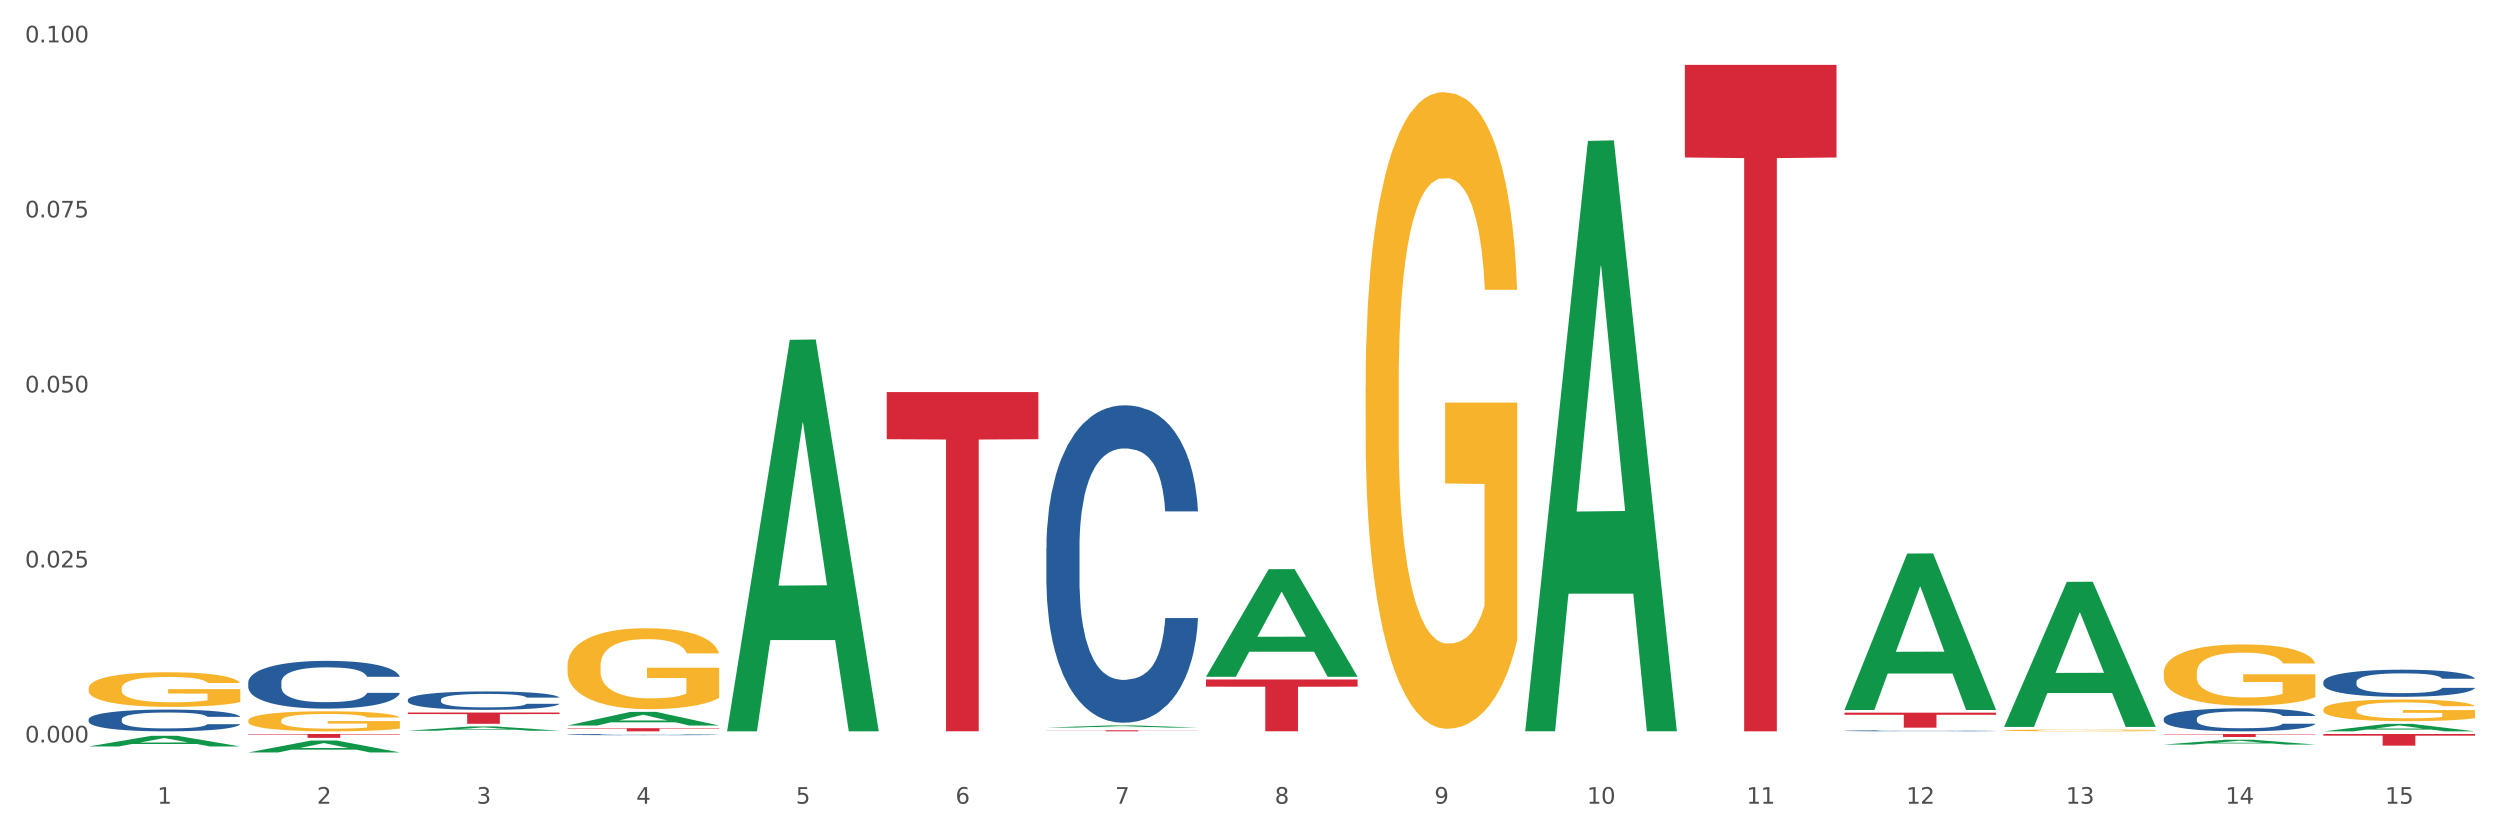 <?xml version="1.0" encoding="utf-8" standalone="no"?>
<!DOCTYPE svg PUBLIC "-//W3C//DTD SVG 1.1//EN"
  "http://www.w3.org/Graphics/SVG/1.1/DTD/svg11.dtd">
<svg xmlns:xlink="http://www.w3.org/1999/xlink" width="1080pt" height="360pt" viewBox="0 0 1080 360" xmlns="http://www.w3.org/2000/svg" version="1.1">
 <rect x="0" y="0" width="1080" height="360" fill="#333333" stroke="none"/>
 <defs>
  <style type="text/css">*{stroke-linejoin: round; stroke-linecap: butt}</style>
 </defs>
 <g id="figure_1">
  <g id="patch_1">
   <path d="M 0 360 
L 1080 360 
L 1080 0 
L 0 0 
z
" style="fill: #ffffff; stroke: #ffffff; stroke-linejoin: miter"/>
  </g>
  <g id="axes_1">
   <g id="matplotlib.axis_1">
    <g id="xtick_1">
     <g id="text_1">
      <!-- 1 -->
      <g style="fill: #4d4d4d" transform="translate(67.984 347.204) scale(0.096 -0.096)">
       <defs>
        <path id="DejaVuSans-31" d="M 794 531 
L 1825 531 
L 1825 4091 
L 703 3866 
L 703 4441 
L 1819 4666 
L 2450 4666 
L 2450 531 
L 3481 531 
L 3481 0 
L 794 0 
L 794 531 
z
" transform="scale(0.016)"/>
       </defs>
       <use xlink:href="#DejaVuSans-31"/>
      </g>
     </g>
    </g>
    <g id="xtick_2">
     <g id="text_2">
      <!-- 2 -->
      <g style="fill: #4d4d4d" transform="translate(136.942 347.204) scale(0.096 -0.096)">
       <defs>
        <path id="DejaVuSans-32" d="M 1228 531 
L 3431 531 
L 3431 0 
L 469 0 
L 469 531 
Q 828 903 1448 1529 
Q 2069 2156 2228 2338 
Q 2531 2678 2651 2914 
Q 2772 3150 2772 3378 
Q 2772 3750 2511 3984 
Q 2250 4219 1831 4219 
Q 1534 4219 1204 4116 
Q 875 4013 500 3803 
L 500 4441 
Q 881 4594 1212 4672 
Q 1544 4750 1819 4750 
Q 2544 4750 2975 4387 
Q 3406 4025 3406 3419 
Q 3406 3131 3298 2873 
Q 3191 2616 2906 2266 
Q 2828 2175 2409 1742 
Q 1991 1309 1228 531 
z
" transform="scale(0.016)"/>
       </defs>
       <use xlink:href="#DejaVuSans-32"/>
      </g>
     </g>
    </g>
    <g id="xtick_3">
     <g id="text_3">
      <!-- 3 -->
      <g style="fill: #4d4d4d" transform="translate(205.899 347.204) scale(0.096 -0.096)">
       <defs>
        <path id="DejaVuSans-33" d="M 2597 2516 
Q 3050 2419 3304 2112 
Q 3559 1806 3559 1356 
Q 3559 666 3084 287 
Q 2609 -91 1734 -91 
Q 1441 -91 1130 -33 
Q 819 25 488 141 
L 488 750 
Q 750 597 1062 519 
Q 1375 441 1716 441 
Q 2309 441 2620 675 
Q 2931 909 2931 1356 
Q 2931 1769 2642 2001 
Q 2353 2234 1838 2234 
L 1294 2234 
L 1294 2753 
L 1863 2753 
Q 2328 2753 2575 2939 
Q 2822 3125 2822 3475 
Q 2822 3834 2567 4026 
Q 2313 4219 1838 4219 
Q 1578 4219 1281 4162 
Q 984 4106 628 3988 
L 628 4550 
Q 988 4650 1302 4700 
Q 1616 4750 1894 4750 
Q 2613 4750 3031 4423 
Q 3450 4097 3450 3541 
Q 3450 3153 3228 2886 
Q 3006 2619 2597 2516 
z
" transform="scale(0.016)"/>
       </defs>
       <use xlink:href="#DejaVuSans-33"/>
      </g>
     </g>
    </g>
    <g id="xtick_4">
     <g id="text_4">
      <!-- 4 -->
      <g style="fill: #4d4d4d" transform="translate(274.857 347.204) scale(0.096 -0.096)">
       <defs>
        <path id="DejaVuSans-34" d="M 2419 4116 
L 825 1625 
L 2419 1625 
L 2419 4116 
z
M 2253 4666 
L 3047 4666 
L 3047 1625 
L 3713 1625 
L 3713 1100 
L 3047 1100 
L 3047 0 
L 2419 0 
L 2419 1100 
L 313 1100 
L 313 1709 
L 2253 4666 
z
" transform="scale(0.016)"/>
       </defs>
       <use xlink:href="#DejaVuSans-34"/>
      </g>
     </g>
    </g>
    <g id="xtick_5">
     <g id="text_5">
      <!-- 5 -->
      <g style="fill: #4d4d4d" transform="translate(343.815 347.204) scale(0.096 -0.096)">
       <defs>
        <path id="DejaVuSans-35" d="M 691 4666 
L 3169 4666 
L 3169 4134 
L 1269 4134 
L 1269 2991 
Q 1406 3038 1543 3061 
Q 1681 3084 1819 3084 
Q 2600 3084 3056 2656 
Q 3513 2228 3513 1497 
Q 3513 744 3044 326 
Q 2575 -91 1722 -91 
Q 1428 -91 1123 -41 
Q 819 9 494 109 
L 494 744 
Q 775 591 1075 516 
Q 1375 441 1709 441 
Q 2250 441 2565 725 
Q 2881 1009 2881 1497 
Q 2881 1984 2565 2268 
Q 2250 2553 1709 2553 
Q 1456 2553 1204 2497 
Q 953 2441 691 2322 
L 691 4666 
z
" transform="scale(0.016)"/>
       </defs>
       <use xlink:href="#DejaVuSans-35"/>
      </g>
     </g>
    </g>
    <g id="xtick_6">
     <g id="text_6">
      <!-- 6 -->
      <g style="fill: #4d4d4d" transform="translate(412.772 347.204) scale(0.096 -0.096)">
       <defs>
        <path id="DejaVuSans-36" d="M 2113 2584 
Q 1688 2584 1439 2293 
Q 1191 2003 1191 1497 
Q 1191 994 1439 701 
Q 1688 409 2113 409 
Q 2538 409 2786 701 
Q 3034 994 3034 1497 
Q 3034 2003 2786 2293 
Q 2538 2584 2113 2584 
z
M 3366 4563 
L 3366 3988 
Q 3128 4100 2886 4159 
Q 2644 4219 2406 4219 
Q 1781 4219 1451 3797 
Q 1122 3375 1075 2522 
Q 1259 2794 1537 2939 
Q 1816 3084 2150 3084 
Q 2853 3084 3261 2657 
Q 3669 2231 3669 1497 
Q 3669 778 3244 343 
Q 2819 -91 2113 -91 
Q 1303 -91 875 529 
Q 447 1150 447 2328 
Q 447 3434 972 4092 
Q 1497 4750 2381 4750 
Q 2619 4750 2861 4703 
Q 3103 4656 3366 4563 
z
" transform="scale(0.016)"/>
       </defs>
       <use xlink:href="#DejaVuSans-36"/>
      </g>
     </g>
    </g>
    <g id="xtick_7">
     <g id="text_7">
      <!-- 7 -->
      <g style="fill: #4d4d4d" transform="translate(481.73 347.204) scale(0.096 -0.096)">
       <defs>
        <path id="DejaVuSans-37" d="M 525 4666 
L 3525 4666 
L 3525 4397 
L 1831 0 
L 1172 0 
L 2766 4134 
L 525 4134 
L 525 4666 
z
" transform="scale(0.016)"/>
       </defs>
       <use xlink:href="#DejaVuSans-37"/>
      </g>
     </g>
    </g>
    <g id="xtick_8">
     <g id="text_8">
      <!-- 8 -->
      <g style="fill: #4d4d4d" transform="translate(550.688 347.204) scale(0.096 -0.096)">
       <defs>
        <path id="DejaVuSans-38" d="M 2034 2216 
Q 1584 2216 1326 1975 
Q 1069 1734 1069 1313 
Q 1069 891 1326 650 
Q 1584 409 2034 409 
Q 2484 409 2743 651 
Q 3003 894 3003 1313 
Q 3003 1734 2745 1975 
Q 2488 2216 2034 2216 
z
M 1403 2484 
Q 997 2584 770 2862 
Q 544 3141 544 3541 
Q 544 4100 942 4425 
Q 1341 4750 2034 4750 
Q 2731 4750 3128 4425 
Q 3525 4100 3525 3541 
Q 3525 3141 3298 2862 
Q 3072 2584 2669 2484 
Q 3125 2378 3379 2068 
Q 3634 1759 3634 1313 
Q 3634 634 3220 271 
Q 2806 -91 2034 -91 
Q 1263 -91 848 271 
Q 434 634 434 1313 
Q 434 1759 690 2068 
Q 947 2378 1403 2484 
z
M 1172 3481 
Q 1172 3119 1398 2916 
Q 1625 2713 2034 2713 
Q 2441 2713 2670 2916 
Q 2900 3119 2900 3481 
Q 2900 3844 2670 4047 
Q 2441 4250 2034 4250 
Q 1625 4250 1398 4047 
Q 1172 3844 1172 3481 
z
" transform="scale(0.016)"/>
       </defs>
       <use xlink:href="#DejaVuSans-38"/>
      </g>
     </g>
    </g>
    <g id="xtick_9">
     <g id="text_9">
      <!-- 9 -->
      <g style="fill: #4d4d4d" transform="translate(619.645 347.204) scale(0.096 -0.096)">
       <defs>
        <path id="DejaVuSans-39" d="M 703 97 
L 703 672 
Q 941 559 1184 500 
Q 1428 441 1663 441 
Q 2288 441 2617 861 
Q 2947 1281 2994 2138 
Q 2813 1869 2534 1725 
Q 2256 1581 1919 1581 
Q 1219 1581 811 2004 
Q 403 2428 403 3163 
Q 403 3881 828 4315 
Q 1253 4750 1959 4750 
Q 2769 4750 3195 4129 
Q 3622 3509 3622 2328 
Q 3622 1225 3098 567 
Q 2575 -91 1691 -91 
Q 1453 -91 1209 -44 
Q 966 3 703 97 
z
M 1959 2075 
Q 2384 2075 2632 2365 
Q 2881 2656 2881 3163 
Q 2881 3666 2632 3958 
Q 2384 4250 1959 4250 
Q 1534 4250 1286 3958 
Q 1038 3666 1038 3163 
Q 1038 2656 1286 2365 
Q 1534 2075 1959 2075 
z
" transform="scale(0.016)"/>
       </defs>
       <use xlink:href="#DejaVuSans-39"/>
      </g>
     </g>
    </g>
    <g id="xtick_10">
     <g id="text_10">
      <!-- 10 -->
      <g style="fill: #4d4d4d" transform="translate(685.549 347.204) scale(0.096 -0.096)">
       <defs>
        <path id="DejaVuSans-30" d="M 2034 4250 
Q 1547 4250 1301 3770 
Q 1056 3291 1056 2328 
Q 1056 1369 1301 889 
Q 1547 409 2034 409 
Q 2525 409 2770 889 
Q 3016 1369 3016 2328 
Q 3016 3291 2770 3770 
Q 2525 4250 2034 4250 
z
M 2034 4750 
Q 2819 4750 3233 4129 
Q 3647 3509 3647 2328 
Q 3647 1150 3233 529 
Q 2819 -91 2034 -91 
Q 1250 -91 836 529 
Q 422 1150 422 2328 
Q 422 3509 836 4129 
Q 1250 4750 2034 4750 
z
" transform="scale(0.016)"/>
       </defs>
       <use xlink:href="#DejaVuSans-31"/>
       <use xlink:href="#DejaVuSans-30" transform="translate(63.623 0)"/>
      </g>
     </g>
    </g>
    <g id="xtick_11">
     <g id="text_11">
      <!-- 11 -->
      <g style="fill: #4d4d4d" transform="translate(754.506 347.204) scale(0.096 -0.096)">
       <use xlink:href="#DejaVuSans-31"/>
       <use xlink:href="#DejaVuSans-31" transform="translate(63.623 0)"/>
      </g>
     </g>
    </g>
    <g id="xtick_12">
     <g id="text_12">
      <!-- 12 -->
      <g style="fill: #4d4d4d" transform="translate(823.464 347.204) scale(0.096 -0.096)">
       <use xlink:href="#DejaVuSans-31"/>
       <use xlink:href="#DejaVuSans-32" transform="translate(63.623 0)"/>
      </g>
     </g>
    </g>
    <g id="xtick_13">
     <g id="text_13">
      <!-- 13 -->
      <g style="fill: #4d4d4d" transform="translate(892.422 347.204) scale(0.096 -0.096)">
       <use xlink:href="#DejaVuSans-31"/>
       <use xlink:href="#DejaVuSans-33" transform="translate(63.623 0)"/>
      </g>
     </g>
    </g>
    <g id="xtick_14">
     <g id="text_14">
      <!-- 14 -->
      <g style="fill: #4d4d4d" transform="translate(961.379 347.204) scale(0.096 -0.096)">
       <use xlink:href="#DejaVuSans-31"/>
       <use xlink:href="#DejaVuSans-34" transform="translate(63.623 0)"/>
      </g>
     </g>
    </g>
    <g id="xtick_15">
     <g id="text_15">
      <!-- 15 -->
      <g style="fill: #4d4d4d" transform="translate(1030.337 347.204) scale(0.096 -0.096)">
       <use xlink:href="#DejaVuSans-31"/>
       <use xlink:href="#DejaVuSans-35" transform="translate(63.623 0)"/>
      </g>
     </g>
    </g>
    <g id="xtick_16"/>
    <g id="xtick_17"/>
    <g id="xtick_18"/>
    <g id="xtick_19"/>
    <g id="xtick_20"/>
    <g id="xtick_21"/>
    <g id="xtick_22"/>
    <g id="xtick_23"/>
    <g id="xtick_24"/>
    <g id="xtick_25"/>
    <g id="xtick_26"/>
    <g id="xtick_27"/>
    <g id="xtick_28"/>
    <g id="xtick_29"/>
   </g>
   <g id="matplotlib.axis_2">
    <g id="ytick_1">
     <g id="text_16">
      <!-- 0.000 -->
      <g style="fill: #4d4d4d" transform="translate(10.8 320.744) scale(0.096 -0.096)">
       <defs>
        <path id="DejaVuSans-2e" d="M 684 794 
L 1344 794 
L 1344 0 
L 684 0 
L 684 794 
z
" transform="scale(0.016)"/>
       </defs>
       <use xlink:href="#DejaVuSans-30"/>
       <use xlink:href="#DejaVuSans-2e" transform="translate(63.623 0)"/>
       <use xlink:href="#DejaVuSans-30" transform="translate(95.41 0)"/>
       <use xlink:href="#DejaVuSans-30" transform="translate(159.033 0)"/>
       <use xlink:href="#DejaVuSans-30" transform="translate(222.656 0)"/>
      </g>
     </g>
    </g>
    <g id="ytick_2">
     <g id="text_17">
      <!-- 0.025 -->
      <g style="fill: #4d4d4d" transform="translate(10.8 245.139) scale(0.096 -0.096)">
       <use xlink:href="#DejaVuSans-30"/>
       <use xlink:href="#DejaVuSans-2e" transform="translate(63.623 0)"/>
       <use xlink:href="#DejaVuSans-30" transform="translate(95.41 0)"/>
       <use xlink:href="#DejaVuSans-32" transform="translate(159.033 0)"/>
       <use xlink:href="#DejaVuSans-35" transform="translate(222.656 0)"/>
      </g>
     </g>
    </g>
    <g id="ytick_3">
     <g id="text_18">
      <!-- 0.050 -->
      <g style="fill: #4d4d4d" transform="translate(10.8 169.533) scale(0.096 -0.096)">
       <use xlink:href="#DejaVuSans-30"/>
       <use xlink:href="#DejaVuSans-2e" transform="translate(63.623 0)"/>
       <use xlink:href="#DejaVuSans-30" transform="translate(95.41 0)"/>
       <use xlink:href="#DejaVuSans-35" transform="translate(159.033 0)"/>
       <use xlink:href="#DejaVuSans-30" transform="translate(222.656 0)"/>
      </g>
     </g>
    </g>
    <g id="ytick_4">
     <g id="text_19">
      <!-- 0.075 -->
      <g style="fill: #4d4d4d" transform="translate(10.8 93.928) scale(0.096 -0.096)">
       <use xlink:href="#DejaVuSans-30"/>
       <use xlink:href="#DejaVuSans-2e" transform="translate(63.623 0)"/>
       <use xlink:href="#DejaVuSans-30" transform="translate(95.41 0)"/>
       <use xlink:href="#DejaVuSans-37" transform="translate(159.033 0)"/>
       <use xlink:href="#DejaVuSans-35" transform="translate(222.656 0)"/>
      </g>
     </g>
    </g>
    <g id="ytick_5">
     <g id="text_20">
      <!-- 0.100 -->
      <g style="fill: #4d4d4d" transform="translate(10.8 18.322) scale(0.096 -0.096)">
       <use xlink:href="#DejaVuSans-30"/>
       <use xlink:href="#DejaVuSans-2e" transform="translate(63.623 0)"/>
       <use xlink:href="#DejaVuSans-31" transform="translate(95.41 0)"/>
       <use xlink:href="#DejaVuSans-30" transform="translate(159.033 0)"/>
       <use xlink:href="#DejaVuSans-30" transform="translate(222.656 0)"/>
      </g>
     </g>
    </g>
    <g id="ytick_6"/>
    <g id="ytick_7"/>
    <g id="ytick_8"/>
    <g id="ytick_9"/>
   </g>
   <g id="PolyCollection_1">
    <path d="M 38.283 322.471 
L 38.351 322.466 
L 65.365 317.87 
L 76.576 317.865 
L 103.793 322.479 
L 90.826 322.479 
L 84.95 321.405 
L 57.058 321.405 
L 56.855 321.422 
L 51.182 322.479 
L 38.283 322.479 
L 38.283 322.471 
L 60.57 320.764 
L 81.438 320.759 
L 71.105 318.849 
L 70.97 318.84 
L 70.835 318.853 
L 60.502 320.759 
L 60.57 320.764 
L 38.283 322.471 
z
" clip-path="url(#p903b606053)" style="fill: #109648"/>
    <path d="M 107.241 325.048 
L 107.308 325.043 
L 134.323 319.927 
L 145.533 319.922 
L 172.75 325.057 
L 159.784 325.057 
L 153.908 323.862 
L 126.016 323.862 
L 125.813 323.881 
L 120.14 325.057 
L 107.241 325.057 
L 107.241 325.048 
L 129.527 323.148 
L 150.396 323.143 
L 140.063 321.017 
L 139.928 321.007 
L 139.793 321.022 
L 129.46 323.143 
L 129.527 323.148 
L 107.241 325.048 
z
" clip-path="url(#p903b606053)" style="fill: #109648"/>
    <path d="M 176.198 315.661 
L 176.266 315.659 
L 203.28 313.842 
L 214.491 313.84 
L 241.708 315.664 
L 228.741 315.664 
L 222.866 315.24 
L 194.973 315.24 
L 194.771 315.246 
L 189.098 315.664 
L 176.198 315.664 
L 176.198 315.661 
L 198.485 314.986 
L 219.354 314.984 
L 209.021 314.229 
L 208.886 314.226 
L 208.751 314.231 
L 198.418 314.984 
L 198.485 314.986 
L 176.198 315.661 
z
" clip-path="url(#p903b606053)" style="fill: #109648"/>
    <path d="M 520.987 292.298 
L 521.054 292.254 
L 548.068 245.889 
L 559.279 245.846 
L 586.496 292.385 
L 573.53 292.385 
L 567.654 281.548 
L 539.762 281.548 
L 539.559 281.722 
L 533.886 292.385 
L 520.987 292.385 
L 520.987 292.298 
L 543.273 275.08 
L 564.142 275.037 
L 553.809 255.765 
L 553.674 255.678 
L 553.539 255.809 
L 543.206 275.037 
L 543.273 275.08 
L 520.987 292.298 
z
" clip-path="url(#p903b606053)" style="fill: #109648"/>
    <path d="M 314.114 315.616 
L 314.181 315.457 
L 341.196 146.809 
L 352.406 146.65 
L 379.623 315.934 
L 366.657 315.934 
L 360.781 276.514 
L 332.889 276.514 
L 332.686 277.15 
L 327.013 315.934 
L 314.114 315.934 
L 314.114 315.616 
L 336.4 252.989 
L 357.269 252.83 
L 346.936 182.732 
L 346.801 182.414 
L 346.666 182.891 
L 336.333 252.83 
L 336.4 252.989 
L 314.114 315.616 
z
" clip-path="url(#p903b606053)" style="fill: #109648"/>
    <path d="M 452.029 314.321 
L 452.096 314.321 
L 479.111 313.384 
L 490.322 313.383 
L 517.539 314.323 
L 504.572 314.323 
L 498.696 314.104 
L 470.804 314.104 
L 470.601 314.108 
L 464.928 314.323 
L 452.029 314.323 
L 452.029 314.321 
L 474.316 313.974 
L 495.184 313.973 
L 484.851 313.584 
L 484.716 313.582 
L 484.581 313.585 
L 474.248 313.973 
L 474.316 313.974 
L 452.029 314.321 
z
" clip-path="url(#p903b606053)" style="fill: #109648"/>
    <path d="M 245.156 313.415 
L 245.224 313.409 
L 272.238 307.541 
L 283.449 307.535 
L 310.666 313.426 
L 297.699 313.426 
L 291.823 312.054 
L 263.931 312.054 
L 263.728 312.076 
L 258.055 313.426 
L 245.156 313.426 
L 245.156 313.415 
L 267.443 311.236 
L 288.311 311.23 
L 277.978 308.791 
L 277.843 308.78 
L 277.708 308.796 
L 267.375 311.23 
L 267.443 311.236 
L 245.156 313.415 
z
" clip-path="url(#p903b606053)" style="fill: #109648"/>
    <path d="M 658.902 315.427 
L 658.969 315.187 
L 685.984 60.867 
L 697.195 60.627 
L 724.412 315.906 
L 711.445 315.906 
L 705.569 256.461 
L 677.677 256.461 
L 677.474 257.42 
L 671.801 315.906 
L 658.902 315.906 
L 658.902 315.427 
L 681.189 220.986 
L 702.057 220.746 
L 691.724 115.039 
L 691.589 114.559 
L 691.454 115.278 
L 681.121 220.746 
L 681.189 220.986 
L 658.902 315.427 
z
" clip-path="url(#p903b606053)" style="fill: #109648"/>
    <path d="M 796.817 306.601 
L 796.885 306.537 
L 823.899 239.133 
L 835.11 239.069 
L 862.327 306.728 
L 849.36 306.728 
L 843.485 290.972 
L 815.592 290.972 
L 815.39 291.227 
L 809.717 306.728 
L 796.817 306.728 
L 796.817 306.601 
L 819.104 281.57 
L 839.973 281.507 
L 829.64 253.49 
L 829.505 253.363 
L 829.37 253.554 
L 819.037 281.507 
L 819.104 281.57 
L 796.817 306.601 
z
" clip-path="url(#p903b606053)" style="fill: #109648"/>
    <path d="M 865.775 313.905 
L 865.842 313.846 
L 892.857 251.366 
L 904.068 251.307 
L 931.285 314.023 
L 918.318 314.023 
L 912.442 299.419 
L 884.55 299.419 
L 884.347 299.654 
L 878.674 314.023 
L 865.775 314.023 
L 865.775 313.905 
L 888.062 290.703 
L 908.93 290.644 
L 898.597 264.675 
L 898.462 264.557 
L 898.327 264.733 
L 887.994 290.644 
L 888.062 290.703 
L 865.775 313.905 
z
" clip-path="url(#p903b606053)" style="fill: #109648"/>
    <path d="M 1003.69 317.097 
L 1069.2 317.097 
L 1069.2 317.796 
L 1043.431 317.801 
L 1043.431 322.129 
L 1029.304 322.129 
L 1029.304 317.801 
L 1003.69 317.796 
L 1003.69 317.102 
L 1003.69 317.097 
z
" clip-path="url(#p903b606053)" style="fill: #d62839"/>
    <path d="M 1003.69 315.935 
L 1003.758 315.932 
L 1030.772 312.711 
L 1041.983 312.708 
L 1069.2 315.941 
L 1056.233 315.941 
L 1050.357 315.188 
L 1022.465 315.188 
L 1022.263 315.2 
L 1016.59 315.941 
L 1003.69 315.941 
L 1003.69 315.935 
L 1025.977 314.739 
L 1046.846 314.736 
L 1036.513 313.397 
L 1036.378 313.391 
L 1036.243 313.4 
L 1025.91 314.736 
L 1025.977 314.739 
L 1003.69 315.935 
z
" clip-path="url(#p903b606053)" style="fill: #109648"/>
    <path d="M 934.733 321.651 
L 934.8 321.649 
L 961.814 319.554 
L 973.025 319.552 
L 1000.242 321.655 
L 987.275 321.655 
L 981.4 321.165 
L 953.508 321.165 
L 953.305 321.173 
L 947.632 321.655 
L 934.733 321.655 
L 934.733 321.651 
L 957.019 320.873 
L 977.888 320.871 
L 967.555 320 
L 967.42 319.996 
L 967.285 320.002 
L 956.952 320.871 
L 957.019 320.873 
L 934.733 321.651 
z
" clip-path="url(#p903b606053)" style="fill: #109648"/>
    <path d="M 176.198 307.812 
L 241.708 307.812 
L 241.708 308.489 
L 215.939 308.494 
L 215.939 312.684 
L 201.812 312.684 
L 201.812 308.494 
L 176.198 308.489 
L 176.198 307.817 
L 176.198 307.812 
z
" clip-path="url(#p903b606053)" style="fill: #d62839"/>
    <path d="M 245.156 314.582 
L 310.666 314.582 
L 310.666 314.771 
L 284.897 314.772 
L 284.897 315.941 
L 270.77 315.941 
L 270.77 314.772 
L 245.156 314.771 
L 245.156 314.583 
L 245.156 314.582 
z
" clip-path="url(#p903b606053)" style="fill: #d62839"/>
    <path d="M 383.071 169.378 
L 448.581 169.378 
L 448.581 189.742 
L 422.812 189.879 
L 422.812 315.918 
L 408.685 315.918 
L 408.685 189.879 
L 383.071 189.742 
L 383.071 169.515 
L 383.071 169.378 
z
" clip-path="url(#p903b606053)" style="fill: #d62839"/>
    <path d="M 589.944 166.899 
L 590.022 166.648 
L 590.022 157.605 
L 590.176 149.818 
L 590.95 130.977 
L 592.11 115.403 
L 592.961 107.113 
L 593.811 100.331 
L 594.817 93.548 
L 596.054 86.515 
L 598.297 76.215 
L 599.69 70.94 
L 601.391 65.414 
L 604.485 57.375 
L 606.728 52.853 
L 609.048 49.085 
L 612.838 44.564 
L 615.313 42.554 
L 617.943 41.047 
L 621.114 40.042 
L 623.511 39.791 
L 628.771 40.545 
L 633.257 42.805 
L 635.422 44.564 
L 638.206 47.578 
L 639.676 49.588 
L 642.074 53.607 
L 644.549 58.882 
L 646.25 63.404 
L 648.803 71.945 
L 650.736 80.486 
L 652.515 91.036 
L 653.443 98.321 
L 654.139 105.104 
L 654.758 112.891 
L 655.377 125.2 
L 641.455 125.2 
L 640.914 116.408 
L 640.063 108.118 
L 638.825 100.08 
L 637.742 95.056 
L 635.886 88.775 
L 634.185 84.756 
L 632.406 81.742 
L 630.24 79.23 
L 628.539 77.974 
L 626.141 76.969 
L 621.423 77.22 
L 618.252 79.23 
L 616.086 81.742 
L 614.694 84.003 
L 613.457 86.515 
L 612.064 90.031 
L 610.44 95.307 
L 609.28 100.08 
L 608.12 106.108 
L 607.192 112.137 
L 606.341 119.171 
L 605.645 126.707 
L 605.104 134.494 
L 604.639 144.04 
L 604.253 159.866 
L 604.253 194.281 
L 604.407 202.068 
L 604.794 212.367 
L 605.258 220.154 
L 606.032 229.449 
L 606.728 235.729 
L 608.043 244.772 
L 609.512 252.308 
L 610.672 257.081 
L 611.832 261.1 
L 613.843 266.627 
L 616.086 271.148 
L 618.02 273.912 
L 620.65 276.424 
L 622.428 277.429 
L 623.975 277.931 
L 627.765 277.931 
L 630.472 277.177 
L 633.489 275.419 
L 635.809 273.158 
L 637.742 270.395 
L 639.908 265.873 
L 641.3 261.603 
L 641.3 209.101 
L 624.285 208.85 
L 624.285 173.933 
L 655.454 173.933 
L 655.454 276.424 
L 654.139 281.699 
L 652.67 286.472 
L 651.123 290.742 
L 648.803 296.018 
L 646.018 301.042 
L 643.543 304.558 
L 640.914 307.573 
L 637.82 310.336 
L 633.798 312.848 
L 631.323 313.853 
L 628.229 314.607 
L 624.594 314.858 
L 621.423 314.355 
L 618.329 313.099 
L 615.081 310.839 
L 611.91 307.573 
L 609.512 304.307 
L 607.114 300.288 
L 604.562 295.013 
L 602.551 289.989 
L 601.004 285.467 
L 599.303 279.689 
L 597.447 272.153 
L 596.054 265.371 
L 594.817 258.337 
L 593.502 249.294 
L 592.574 241.507 
L 591.646 231.71 
L 591.104 224.425 
L 590.486 213.121 
L 590.022 197.295 
L 589.944 166.899 
z
" clip-path="url(#p903b606053)" style="fill: #f7b32b"/>
    <path d="M 865.775 315.531 
L 865.852 315.53 
L 865.852 315.505 
L 866.007 315.484 
L 866.78 315.432 
L 867.941 315.389 
L 868.791 315.366 
L 869.642 315.347 
L 870.648 315.328 
L 871.885 315.309 
L 874.128 315.28 
L 875.52 315.265 
L 877.222 315.25 
L 880.315 315.228 
L 882.558 315.215 
L 884.879 315.205 
L 888.669 315.192 
L 891.144 315.187 
L 893.773 315.183 
L 896.944 315.18 
L 899.342 315.179 
L 904.601 315.181 
L 909.087 315.188 
L 911.253 315.192 
L 914.037 315.201 
L 915.507 315.206 
L 917.904 315.217 
L 920.379 315.232 
L 922.081 315.245 
L 924.633 315.268 
L 926.567 315.292 
L 928.346 315.321 
L 929.274 315.341 
L 929.97 315.36 
L 930.589 315.382 
L 931.207 315.416 
L 917.286 315.416 
L 916.744 315.391 
L 915.893 315.368 
L 914.656 315.346 
L 913.573 315.332 
L 911.717 315.315 
L 910.015 315.304 
L 908.236 315.295 
L 906.071 315.288 
L 904.369 315.285 
L 901.972 315.282 
L 897.254 315.283 
L 894.083 315.288 
L 891.917 315.295 
L 890.525 315.302 
L 889.287 315.309 
L 887.895 315.318 
L 886.271 315.333 
L 885.111 315.346 
L 883.951 315.363 
L 883.022 315.38 
L 882.172 315.399 
L 881.476 315.42 
L 880.934 315.441 
L 880.47 315.468 
L 880.083 315.512 
L 880.083 315.607 
L 880.238 315.629 
L 880.625 315.657 
L 881.089 315.679 
L 881.862 315.704 
L 882.558 315.722 
L 883.873 315.747 
L 885.343 315.768 
L 886.503 315.781 
L 887.663 315.792 
L 889.674 315.807 
L 891.917 315.82 
L 893.851 315.827 
L 896.48 315.834 
L 898.259 315.837 
L 899.806 315.839 
L 903.596 315.839 
L 906.303 315.836 
L 909.319 315.832 
L 911.639 315.825 
L 913.573 315.818 
L 915.739 315.805 
L 917.131 315.793 
L 917.131 315.648 
L 900.115 315.647 
L 900.115 315.551 
L 931.285 315.551 
L 931.285 315.834 
L 929.97 315.849 
L 928.5 315.862 
L 926.953 315.874 
L 924.633 315.889 
L 921.849 315.903 
L 919.374 315.912 
L 916.744 315.921 
L 913.65 315.928 
L 909.629 315.935 
L 907.154 315.938 
L 904.06 315.94 
L 900.425 315.941 
L 897.254 315.939 
L 894.16 315.936 
L 890.911 315.93 
L 887.74 315.921 
L 885.343 315.912 
L 882.945 315.9 
L 880.393 315.886 
L 878.382 315.872 
L 876.835 315.859 
L 875.133 315.843 
L 873.277 315.823 
L 871.885 315.804 
L 870.648 315.784 
L 869.333 315.759 
L 868.405 315.738 
L 867.476 315.711 
L 866.935 315.69 
L 866.316 315.659 
L 865.852 315.615 
L 865.775 315.531 
z
" clip-path="url(#p903b606053)" style="fill: #f7b32b"/>
    <path d="M 934.733 290.613 
L 934.81 290.589 
L 934.81 289.719 
L 934.965 288.971 
L 935.738 287.159 
L 936.898 285.661 
L 937.749 284.864 
L 938.6 284.212 
L 939.605 283.56 
L 940.843 282.883 
L 943.086 281.893 
L 944.478 281.386 
L 946.179 280.854 
L 949.273 280.081 
L 951.516 279.647 
L 953.836 279.284 
L 957.626 278.85 
L 960.101 278.656 
L 962.731 278.511 
L 965.902 278.415 
L 968.3 278.391 
L 973.559 278.463 
L 978.045 278.68 
L 980.21 278.85 
L 982.995 279.139 
L 984.464 279.333 
L 986.862 279.719 
L 989.337 280.226 
L 991.038 280.661 
L 993.591 281.482 
L 995.524 282.304 
L 997.303 283.318 
L 998.231 284.019 
L 998.928 284.671 
L 999.546 285.42 
L 1000.165 286.603 
L 986.243 286.603 
L 985.702 285.758 
L 984.851 284.961 
L 983.614 284.188 
L 982.531 283.705 
L 980.674 283.101 
L 978.973 282.714 
L 977.194 282.425 
L 975.028 282.183 
L 973.327 282.062 
L 970.929 281.966 
L 966.211 281.99 
L 963.04 282.183 
L 960.875 282.425 
L 959.482 282.642 
L 958.245 282.883 
L 956.853 283.222 
L 955.229 283.729 
L 954.068 284.188 
L 952.908 284.768 
L 951.98 285.347 
L 951.129 286.024 
L 950.433 286.748 
L 949.892 287.497 
L 949.428 288.415 
L 949.041 289.937 
L 949.041 293.246 
L 949.196 293.995 
L 949.582 294.985 
L 950.047 295.734 
L 950.82 296.628 
L 951.516 297.232 
L 952.831 298.101 
L 954.3 298.826 
L 955.461 299.285 
L 956.621 299.671 
L 958.632 300.203 
L 960.875 300.637 
L 962.808 300.903 
L 965.438 301.145 
L 967.217 301.241 
L 968.764 301.29 
L 972.553 301.29 
L 975.26 301.217 
L 978.277 301.048 
L 980.597 300.831 
L 982.531 300.565 
L 984.696 300.13 
L 986.089 299.719 
L 986.089 294.671 
L 969.073 294.647 
L 969.073 291.289 
L 1000.242 291.289 
L 1000.242 301.145 
L 998.928 301.652 
L 997.458 302.111 
L 995.911 302.521 
L 993.591 303.029 
L 990.806 303.512 
L 988.331 303.85 
L 985.702 304.14 
L 982.608 304.406 
L 978.586 304.647 
L 976.111 304.744 
L 973.017 304.816 
L 969.382 304.84 
L 966.211 304.792 
L 963.118 304.671 
L 959.869 304.454 
L 956.698 304.14 
L 954.3 303.826 
L 951.903 303.439 
L 949.35 302.932 
L 947.34 302.449 
L 945.793 302.014 
L 944.091 301.459 
L 942.235 300.734 
L 940.843 300.082 
L 939.605 299.405 
L 938.29 298.536 
L 937.362 297.787 
L 936.434 296.845 
L 935.893 296.145 
L 935.274 295.058 
L 934.81 293.536 
L 934.733 290.613 
z
" clip-path="url(#p903b606053)" style="fill: #f7b32b"/>
    <path d="M 1003.69 306.51 
L 1003.768 306.501 
L 1003.768 306.193 
L 1003.922 305.927 
L 1004.696 305.285 
L 1005.856 304.755 
L 1006.707 304.472 
L 1007.557 304.241 
L 1008.563 304.01 
L 1009.8 303.77 
L 1012.043 303.419 
L 1013.435 303.239 
L 1015.137 303.051 
L 1018.231 302.777 
L 1020.474 302.623 
L 1022.794 302.494 
L 1026.584 302.34 
L 1029.059 302.272 
L 1031.688 302.22 
L 1034.86 302.186 
L 1037.257 302.178 
L 1042.517 302.203 
L 1047.002 302.28 
L 1049.168 302.34 
L 1051.952 302.443 
L 1053.422 302.512 
L 1055.82 302.649 
L 1058.295 302.828 
L 1059.996 302.982 
L 1062.548 303.273 
L 1064.482 303.565 
L 1066.261 303.924 
L 1067.189 304.172 
L 1067.885 304.404 
L 1068.504 304.669 
L 1069.123 305.088 
L 1055.201 305.088 
L 1054.659 304.789 
L 1053.809 304.506 
L 1052.571 304.232 
L 1051.488 304.061 
L 1049.632 303.847 
L 1047.931 303.71 
L 1046.152 303.607 
L 1043.986 303.522 
L 1042.285 303.479 
L 1039.887 303.445 
L 1035.169 303.453 
L 1031.998 303.522 
L 1029.832 303.607 
L 1028.44 303.684 
L 1027.203 303.77 
L 1025.81 303.89 
L 1024.186 304.07 
L 1023.026 304.232 
L 1021.866 304.438 
L 1020.938 304.643 
L 1020.087 304.883 
L 1019.391 305.14 
L 1018.85 305.405 
L 1018.385 305.731 
L 1017.999 306.27 
L 1017.999 307.443 
L 1018.153 307.708 
L 1018.54 308.059 
L 1019.004 308.325 
L 1019.778 308.641 
L 1020.474 308.855 
L 1021.789 309.164 
L 1023.258 309.42 
L 1024.418 309.583 
L 1025.578 309.72 
L 1027.589 309.908 
L 1029.832 310.063 
L 1031.766 310.157 
L 1034.396 310.242 
L 1036.174 310.277 
L 1037.721 310.294 
L 1041.511 310.294 
L 1044.218 310.268 
L 1047.235 310.208 
L 1049.555 310.131 
L 1051.488 310.037 
L 1053.654 309.883 
L 1055.046 309.737 
L 1055.046 307.948 
L 1038.031 307.939 
L 1038.031 306.749 
L 1069.2 306.749 
L 1069.2 310.242 
L 1067.885 310.422 
L 1066.416 310.585 
L 1064.869 310.73 
L 1062.548 310.91 
L 1059.764 311.081 
L 1057.289 311.201 
L 1054.659 311.304 
L 1051.566 311.398 
L 1047.544 311.484 
L 1045.069 311.518 
L 1041.975 311.544 
L 1038.34 311.552 
L 1035.169 311.535 
L 1032.075 311.492 
L 1028.827 311.415 
L 1025.656 311.304 
L 1023.258 311.193 
L 1020.86 311.056 
L 1018.308 310.876 
L 1016.297 310.705 
L 1014.75 310.55 
L 1013.049 310.354 
L 1011.193 310.097 
L 1009.8 309.866 
L 1008.563 309.626 
L 1007.248 309.318 
L 1006.32 309.052 
L 1005.392 308.718 
L 1004.85 308.47 
L 1004.232 308.085 
L 1003.768 307.546 
L 1003.69 306.51 
z
" clip-path="url(#p903b606053)" style="fill: #f7b32b"/>
    <path d="M 245.156 287.565 
L 245.233 287.533 
L 245.233 286.383 
L 245.388 285.393 
L 246.161 282.997 
L 247.322 281.017 
L 248.172 279.962 
L 249.023 279.1 
L 250.029 278.238 
L 251.266 277.343 
L 253.509 276.033 
L 254.901 275.363 
L 256.603 274.66 
L 259.697 273.638 
L 261.939 273.063 
L 264.26 272.584 
L 268.05 272.009 
L 270.525 271.753 
L 273.154 271.561 
L 276.325 271.434 
L 278.723 271.402 
L 283.982 271.498 
L 288.468 271.785 
L 290.634 272.009 
L 293.418 272.392 
L 294.888 272.648 
L 297.285 273.159 
L 299.76 273.829 
L 301.462 274.404 
L 304.014 275.49 
L 305.948 276.576 
L 307.727 277.918 
L 308.655 278.844 
L 309.351 279.707 
L 309.97 280.697 
L 310.588 282.262 
L 296.667 282.262 
L 296.125 281.144 
L 295.274 280.09 
L 294.037 279.068 
L 292.954 278.429 
L 291.098 277.631 
L 289.396 277.12 
L 287.617 276.736 
L 285.452 276.417 
L 283.75 276.257 
L 281.353 276.129 
L 276.635 276.161 
L 273.464 276.417 
L 271.298 276.736 
L 269.906 277.024 
L 268.668 277.343 
L 267.276 277.79 
L 265.652 278.461 
L 264.492 279.068 
L 263.332 279.835 
L 262.404 280.601 
L 261.553 281.496 
L 260.857 282.454 
L 260.315 283.444 
L 259.851 284.658 
L 259.464 286.67 
L 259.464 291.047 
L 259.619 292.037 
L 260.006 293.346 
L 260.47 294.337 
L 261.243 295.519 
L 261.939 296.317 
L 263.254 297.467 
L 264.724 298.425 
L 265.884 299.032 
L 267.044 299.543 
L 269.055 300.246 
L 271.298 300.821 
L 273.232 301.172 
L 275.861 301.492 
L 277.64 301.62 
L 279.187 301.683 
L 282.977 301.683 
L 285.684 301.588 
L 288.7 301.364 
L 291.021 301.077 
L 292.954 300.725 
L 295.12 300.15 
L 296.512 299.607 
L 296.512 292.931 
L 279.496 292.899 
L 279.496 288.459 
L 310.666 288.459 
L 310.666 301.492 
L 309.351 302.163 
L 307.881 302.77 
L 306.335 303.313 
L 304.014 303.983 
L 301.23 304.622 
L 298.755 305.069 
L 296.125 305.453 
L 293.031 305.804 
L 289.01 306.124 
L 286.535 306.251 
L 283.441 306.347 
L 279.806 306.379 
L 276.635 306.315 
L 273.541 306.155 
L 270.293 305.868 
L 267.121 305.453 
L 264.724 305.037 
L 262.326 304.526 
L 259.774 303.856 
L 257.763 303.217 
L 256.216 302.642 
L 254.515 301.907 
L 252.658 300.949 
L 251.266 300.086 
L 250.029 299.192 
L 248.714 298.042 
L 247.786 297.052 
L 246.858 295.806 
L 246.316 294.88 
L 245.697 293.442 
L 245.233 291.43 
L 245.156 287.565 
z
" clip-path="url(#p903b606053)" style="fill: #f7b32b"/>
    <path d="M 38.283 297.334 
L 38.36 297.321 
L 38.36 296.829 
L 38.515 296.405 
L 39.288 295.381 
L 40.449 294.534 
L 41.299 294.083 
L 42.15 293.714 
L 43.156 293.346 
L 44.393 292.963 
L 46.636 292.403 
L 48.028 292.116 
L 49.73 291.816 
L 52.824 291.378 
L 55.066 291.133 
L 57.387 290.928 
L 61.177 290.682 
L 63.652 290.573 
L 66.281 290.491 
L 69.452 290.436 
L 71.85 290.422 
L 77.109 290.463 
L 81.595 290.586 
L 83.761 290.682 
L 86.545 290.846 
L 88.015 290.955 
L 90.412 291.174 
L 92.887 291.46 
L 94.589 291.706 
L 97.141 292.171 
L 99.075 292.635 
L 100.854 293.209 
L 101.782 293.605 
L 102.478 293.974 
L 103.097 294.397 
L 103.715 295.067 
L 89.794 295.067 
L 89.252 294.589 
L 88.401 294.138 
L 87.164 293.701 
L 86.081 293.428 
L 84.225 293.086 
L 82.523 292.867 
L 80.744 292.704 
L 78.579 292.567 
L 76.877 292.499 
L 74.48 292.444 
L 69.762 292.458 
L 66.591 292.567 
L 64.425 292.704 
L 63.033 292.826 
L 61.795 292.963 
L 60.403 293.154 
L 58.779 293.441 
L 57.619 293.701 
L 56.459 294.029 
L 55.531 294.356 
L 54.68 294.739 
L 53.984 295.149 
L 53.442 295.572 
L 52.978 296.091 
L 52.592 296.952 
L 52.592 298.823 
L 52.746 299.247 
L 53.133 299.807 
L 53.597 300.23 
L 54.37 300.736 
L 55.066 301.077 
L 56.381 301.569 
L 57.851 301.979 
L 59.011 302.238 
L 60.171 302.457 
L 62.182 302.757 
L 64.425 303.003 
L 66.359 303.153 
L 68.988 303.29 
L 70.767 303.345 
L 72.314 303.372 
L 76.104 303.372 
L 78.811 303.331 
L 81.827 303.235 
L 84.148 303.113 
L 86.081 302.962 
L 88.247 302.716 
L 89.639 302.484 
L 89.639 299.629 
L 72.623 299.616 
L 72.623 297.717 
L 103.793 297.717 
L 103.793 303.29 
L 102.478 303.577 
L 101.008 303.837 
L 99.462 304.069 
L 97.141 304.356 
L 94.357 304.629 
L 91.882 304.82 
L 89.252 304.984 
L 86.159 305.134 
L 82.137 305.271 
L 79.662 305.325 
L 76.568 305.366 
L 72.933 305.38 
L 69.762 305.353 
L 66.668 305.284 
L 63.42 305.162 
L 60.248 304.984 
L 57.851 304.806 
L 55.453 304.588 
L 52.901 304.301 
L 50.89 304.028 
L 49.343 303.782 
L 47.642 303.468 
L 45.785 303.058 
L 44.393 302.689 
L 43.156 302.307 
L 41.841 301.815 
L 40.913 301.391 
L 39.985 300.859 
L 39.443 300.462 
L 38.824 299.848 
L 38.36 298.987 
L 38.283 297.334 
z
" clip-path="url(#p903b606053)" style="fill: #f7b32b"/>
    <path d="M 107.241 311.281 
L 107.318 311.273 
L 107.318 310.988 
L 107.473 310.743 
L 108.246 310.149 
L 109.406 309.659 
L 110.257 309.398 
L 111.108 309.184 
L 112.113 308.97 
L 113.351 308.749 
L 115.594 308.425 
L 116.986 308.258 
L 118.687 308.084 
L 121.781 307.831 
L 124.024 307.689 
L 126.344 307.57 
L 130.134 307.428 
L 132.609 307.364 
L 135.239 307.317 
L 138.41 307.285 
L 140.808 307.277 
L 146.067 307.301 
L 150.553 307.372 
L 152.719 307.428 
L 155.503 307.523 
L 156.972 307.586 
L 159.37 307.712 
L 161.845 307.879 
L 163.547 308.021 
L 166.099 308.29 
L 168.032 308.559 
L 169.811 308.891 
L 170.74 309.121 
L 171.436 309.334 
L 172.054 309.58 
L 172.673 309.967 
L 158.751 309.967 
L 158.21 309.69 
L 157.359 309.429 
L 156.122 309.176 
L 155.039 309.018 
L 153.183 308.82 
L 151.481 308.694 
L 149.702 308.599 
L 147.537 308.52 
L 145.835 308.48 
L 143.437 308.448 
L 138.719 308.456 
L 135.548 308.52 
L 133.383 308.599 
L 131.991 308.67 
L 130.753 308.749 
L 129.361 308.86 
L 127.737 309.026 
L 126.576 309.176 
L 125.416 309.366 
L 124.488 309.556 
L 123.637 309.777 
L 122.941 310.015 
L 122.4 310.26 
L 121.936 310.561 
L 121.549 311.059 
L 121.549 312.143 
L 121.704 312.388 
L 122.091 312.713 
L 122.555 312.958 
L 123.328 313.251 
L 124.024 313.449 
L 125.339 313.733 
L 126.809 313.971 
L 127.969 314.121 
L 129.129 314.248 
L 131.14 314.422 
L 133.383 314.564 
L 135.316 314.651 
L 137.946 314.73 
L 139.725 314.762 
L 141.272 314.778 
L 145.062 314.778 
L 147.769 314.754 
L 150.785 314.699 
L 153.105 314.627 
L 155.039 314.54 
L 157.204 314.398 
L 158.597 314.264 
L 158.597 312.61 
L 141.581 312.602 
L 141.581 311.502 
L 172.75 311.502 
L 172.75 314.73 
L 171.436 314.896 
L 169.966 315.047 
L 168.419 315.181 
L 166.099 315.347 
L 163.315 315.506 
L 160.84 315.616 
L 158.21 315.711 
L 155.116 315.798 
L 151.094 315.878 
L 148.619 315.909 
L 145.526 315.933 
L 141.89 315.941 
L 138.719 315.925 
L 135.626 315.885 
L 132.377 315.814 
L 129.206 315.711 
L 126.809 315.609 
L 124.411 315.482 
L 121.859 315.316 
L 119.848 315.158 
L 118.301 315.015 
L 116.599 314.833 
L 114.743 314.596 
L 113.351 314.382 
L 112.113 314.161 
L 110.798 313.876 
L 109.87 313.631 
L 108.942 313.322 
L 108.401 313.093 
L 107.782 312.737 
L 107.318 312.238 
L 107.241 311.281 
z
" clip-path="url(#p903b606053)" style="fill: #f7b32b"/>
    <path d="M 934.733 317.097 
L 1000.242 317.097 
L 1000.242 317.278 
L 974.473 317.279 
L 974.473 318.396 
L 960.347 318.396 
L 960.347 317.279 
L 934.733 317.278 
L 934.733 317.098 
L 934.733 317.097 
z
" clip-path="url(#p903b606053)" style="fill: #d62839"/>
    <path d="M 452.029 315.479 
L 517.539 315.479 
L 517.539 315.544 
L 491.769 315.544 
L 491.769 315.941 
L 477.643 315.941 
L 477.643 315.544 
L 452.029 315.544 
L 452.029 315.48 
L 452.029 315.479 
z
" clip-path="url(#p903b606053)" style="fill: #d62839"/>
    <path d="M 796.817 307.884 
L 862.327 307.884 
L 862.327 308.782 
L 836.558 308.789 
L 836.558 314.35 
L 822.431 314.35 
L 822.431 308.789 
L 796.817 308.782 
L 796.817 307.89 
L 796.817 307.884 
z
" clip-path="url(#p903b606053)" style="fill: #d62839"/>
    <path d="M 727.86 28.025 
L 793.369 28.025 
L 793.369 68.036 
L 767.6 68.306 
L 767.6 315.941 
L 753.474 315.941 
L 753.474 68.306 
L 727.86 68.036 
L 727.86 28.295 
L 727.86 28.025 
z
" clip-path="url(#p903b606053)" style="fill: #d62839"/>
    <path d="M 520.987 293.541 
L 586.496 293.541 
L 586.496 296.648 
L 560.727 296.669 
L 560.727 315.896 
L 546.601 315.896 
L 546.601 296.669 
L 520.987 296.648 
L 520.987 293.562 
L 520.987 293.541 
z
" clip-path="url(#p903b606053)" style="fill: #d62839"/>
    <path d="M 107.241 317.097 
L 172.75 317.097 
L 172.75 317.329 
L 146.981 317.331 
L 146.981 318.766 
L 132.855 318.766 
L 132.855 317.331 
L 107.241 317.329 
L 107.241 317.099 
L 107.241 317.097 
z
" clip-path="url(#p903b606053)" style="fill: #d62839"/>
    <path d="M 1003.69 294.569 
L 1003.768 294.558 
L 1003.768 294.259 
L 1004 293.852 
L 1004.852 293.103 
L 1005.936 292.536 
L 1007.794 291.873 
L 1008.801 291.595 
L 1010.117 291.284 
L 1012.828 290.781 
L 1015.925 290.353 
L 1018.093 290.118 
L 1019.719 289.968 
L 1023.359 289.701 
L 1025.449 289.583 
L 1027.618 289.487 
L 1029.476 289.422 
L 1032.573 289.347 
L 1035.051 289.315 
L 1037.916 289.305 
L 1040.317 289.315 
L 1043.492 289.358 
L 1048.138 289.487 
L 1049.919 289.561 
L 1052.319 289.69 
L 1054.797 289.861 
L 1056.81 290.032 
L 1059.133 290.278 
L 1061.534 290.599 
L 1063.857 291.006 
L 1065.483 291.38 
L 1066.8 291.776 
L 1067.961 292.258 
L 1068.813 292.782 
L 1069.2 293.221 
L 1055.029 293.221 
L 1054.642 292.825 
L 1053.868 292.397 
L 1053.094 292.108 
L 1052.242 291.873 
L 1050.925 291.605 
L 1049.764 291.434 
L 1047.828 291.231 
L 1046.047 291.102 
L 1044.576 291.027 
L 1042.795 290.963 
L 1039 290.899 
L 1036.29 290.899 
L 1034.587 290.92 
L 1032.496 290.974 
L 1030.715 291.049 
L 1028.624 291.177 
L 1026.998 291.316 
L 1025.372 291.498 
L 1024.443 291.627 
L 1023.049 291.862 
L 1022.12 292.055 
L 1020.881 292.386 
L 1020.184 292.622 
L 1018.945 293.232 
L 1018.403 293.681 
L 1018.171 293.991 
L 1018.016 294.334 
L 1018.016 296.003 
L 1018.48 296.752 
L 1018.867 297.073 
L 1019.487 297.437 
L 1020.648 297.908 
L 1022.352 298.368 
L 1024.133 298.699 
L 1025.604 298.903 
L 1026.998 299.053 
L 1028.392 299.17 
L 1030.095 299.277 
L 1031.489 299.341 
L 1033.58 299.406 
L 1036.058 299.438 
L 1037.994 299.438 
L 1041.943 299.384 
L 1043.724 299.331 
L 1045.428 299.256 
L 1047.286 299.138 
L 1048.757 299.01 
L 1049.609 298.913 
L 1051.003 298.71 
L 1052.087 298.496 
L 1053.016 298.25 
L 1053.636 298.036 
L 1054.333 297.715 
L 1054.875 297.351 
L 1055.029 297.159 
L 1069.2 297.159 
L 1068.89 297.544 
L 1068.348 297.918 
L 1067.264 298.421 
L 1066.412 298.71 
L 1065.096 299.063 
L 1063.702 299.363 
L 1061.766 299.695 
L 1059.985 299.941 
L 1058.127 300.155 
L 1056.114 300.347 
L 1052.474 300.615 
L 1051.158 300.69 
L 1048.37 300.818 
L 1046.202 300.893 
L 1043.027 300.968 
L 1039.775 301.011 
L 1036.368 301.021 
L 1033.348 301 
L 1030.018 300.936 
L 1027.927 300.872 
L 1025.604 300.775 
L 1022.894 300.625 
L 1020.339 300.444 
L 1017.938 300.23 
L 1015.693 299.983 
L 1013.602 299.705 
L 1010.892 299.245 
L 1008.878 298.796 
L 1007.407 298.378 
L 1006.4 298.025 
L 1005.394 297.576 
L 1004.852 297.266 
L 1004 296.517 
L 1003.69 295.821 
L 1003.69 294.569 
z
" clip-path="url(#p903b606053)" style="fill: #255c99"/>
    <path d="M 107.241 294.762 
L 107.318 294.743 
L 107.318 294.216 
L 107.55 293.5 
L 108.402 292.181 
L 109.486 291.183 
L 111.345 290.015 
L 112.351 289.525 
L 113.668 288.979 
L 116.378 288.094 
L 119.475 287.34 
L 121.644 286.926 
L 123.27 286.662 
L 126.909 286.191 
L 129 285.984 
L 131.168 285.814 
L 133.026 285.701 
L 136.124 285.569 
L 138.602 285.513 
L 141.467 285.494 
L 143.867 285.513 
L 147.042 285.588 
L 151.688 285.814 
L 153.469 285.946 
L 155.87 286.172 
L 158.348 286.474 
L 160.361 286.775 
L 162.684 287.208 
L 165.084 287.773 
L 167.407 288.489 
L 169.034 289.149 
L 170.35 289.845 
L 171.511 290.693 
L 172.363 291.616 
L 172.75 292.389 
L 158.58 292.389 
L 158.193 291.692 
L 157.418 290.938 
L 156.644 290.429 
L 155.792 290.015 
L 154.476 289.544 
L 153.314 289.243 
L 151.378 288.885 
L 149.597 288.659 
L 148.126 288.527 
L 146.345 288.414 
L 142.551 288.301 
L 139.841 288.301 
L 138.137 288.338 
L 136.046 288.433 
L 134.265 288.565 
L 132.175 288.791 
L 130.549 289.035 
L 128.922 289.356 
L 127.993 289.582 
L 126.599 289.996 
L 125.67 290.335 
L 124.431 290.919 
L 123.734 291.334 
L 122.495 292.407 
L 121.953 293.199 
L 121.721 293.745 
L 121.566 294.348 
L 121.566 297.286 
L 122.031 298.605 
L 122.418 299.17 
L 123.037 299.811 
L 124.199 300.639 
L 125.902 301.449 
L 127.683 302.033 
L 129.155 302.391 
L 130.549 302.655 
L 131.942 302.862 
L 133.646 303.051 
L 135.04 303.164 
L 137.13 303.277 
L 139.608 303.333 
L 141.544 303.333 
L 145.493 303.239 
L 147.274 303.145 
L 148.978 303.013 
L 150.836 302.806 
L 152.308 302.58 
L 153.159 302.41 
L 154.553 302.052 
L 155.637 301.675 
L 156.567 301.242 
L 157.186 300.865 
L 157.883 300.3 
L 158.425 299.66 
L 158.58 299.321 
L 172.75 299.321 
L 172.441 299.999 
L 171.899 300.658 
L 170.815 301.544 
L 169.963 302.052 
L 168.646 302.674 
L 167.253 303.201 
L 165.317 303.785 
L 163.536 304.218 
L 161.677 304.595 
L 159.664 304.934 
L 156.025 305.405 
L 154.708 305.537 
L 151.92 305.763 
L 149.752 305.895 
L 146.577 306.027 
L 143.325 306.102 
L 139.918 306.121 
L 136.898 306.083 
L 133.568 305.97 
L 131.478 305.857 
L 129.155 305.688 
L 126.444 305.424 
L 123.889 305.104 
L 121.489 304.727 
L 119.243 304.294 
L 117.152 303.804 
L 114.442 302.994 
L 112.429 302.203 
L 110.958 301.468 
L 109.951 300.847 
L 108.944 300.055 
L 108.402 299.509 
L 107.55 298.19 
L 107.241 296.966 
L 107.241 294.762 
z
" clip-path="url(#p903b606053)" style="fill: #255c99"/>
    <path d="M 38.283 310.762 
L 38.36 310.753 
L 38.36 310.513 
L 38.593 310.187 
L 39.445 309.585 
L 40.529 309.13 
L 42.387 308.598 
L 43.394 308.374 
L 44.71 308.125 
L 47.42 307.722 
L 50.518 307.378 
L 52.686 307.189 
L 54.312 307.069 
L 57.951 306.854 
L 60.042 306.76 
L 62.21 306.682 
L 64.069 306.631 
L 67.166 306.571 
L 69.644 306.545 
L 72.509 306.536 
L 74.91 306.545 
L 78.084 306.579 
L 82.731 306.682 
L 84.512 306.743 
L 86.912 306.846 
L 89.39 306.983 
L 91.403 307.12 
L 93.726 307.318 
L 96.127 307.576 
L 98.45 307.902 
L 100.076 308.203 
L 101.392 308.52 
L 102.554 308.907 
L 103.406 309.328 
L 103.793 309.68 
L 89.622 309.68 
L 89.235 309.362 
L 88.461 309.018 
L 87.686 308.787 
L 86.835 308.598 
L 85.518 308.383 
L 84.357 308.245 
L 82.421 308.082 
L 80.64 307.979 
L 79.169 307.919 
L 77.388 307.868 
L 73.593 307.816 
L 70.883 307.816 
L 69.179 307.833 
L 67.089 307.876 
L 65.308 307.936 
L 63.217 308.039 
L 61.591 308.151 
L 59.965 308.297 
L 59.036 308.4 
L 57.642 308.589 
L 56.712 308.744 
L 55.474 309.01 
L 54.777 309.199 
L 53.538 309.688 
L 52.996 310.049 
L 52.763 310.298 
L 52.608 310.573 
L 52.608 311.913 
L 53.073 312.514 
L 53.46 312.772 
L 54.08 313.064 
L 55.241 313.442 
L 56.945 313.811 
L 58.726 314.077 
L 60.197 314.24 
L 61.591 314.361 
L 62.985 314.455 
L 64.688 314.541 
L 66.082 314.592 
L 68.173 314.644 
L 70.651 314.67 
L 72.587 314.67 
L 76.536 314.627 
L 78.317 314.584 
L 80.02 314.524 
L 81.879 314.429 
L 83.35 314.326 
L 84.202 314.249 
L 85.596 314.086 
L 86.68 313.914 
L 87.609 313.716 
L 88.228 313.545 
L 88.925 313.287 
L 89.467 312.995 
L 89.622 312.84 
L 103.793 312.84 
L 103.483 313.15 
L 102.941 313.45 
L 101.857 313.854 
L 101.005 314.086 
L 99.689 314.369 
L 98.295 314.61 
L 96.359 314.876 
L 94.578 315.073 
L 92.72 315.245 
L 90.706 315.4 
L 87.067 315.614 
L 85.75 315.675 
L 82.963 315.778 
L 80.795 315.838 
L 77.62 315.898 
L 74.368 315.932 
L 70.96 315.941 
L 67.94 315.924 
L 64.611 315.872 
L 62.52 315.821 
L 60.197 315.743 
L 57.487 315.623 
L 54.931 315.477 
L 52.531 315.305 
L 50.285 315.108 
L 48.195 314.884 
L 45.484 314.515 
L 43.471 314.154 
L 42 313.819 
L 40.993 313.536 
L 39.987 313.175 
L 39.445 312.926 
L 38.593 312.325 
L 38.283 311.767 
L 38.283 310.762 
z
" clip-path="url(#p903b606053)" style="fill: #255c99"/>
    <path d="M 176.198 302.273 
L 176.276 302.266 
L 176.276 302.063 
L 176.508 301.786 
L 177.36 301.278 
L 178.444 300.893 
L 180.302 300.442 
L 181.309 300.253 
L 182.625 300.042 
L 185.336 299.701 
L 188.433 299.41 
L 190.601 299.25 
L 192.227 299.148 
L 195.867 298.967 
L 197.957 298.887 
L 200.126 298.821 
L 201.984 298.778 
L 205.081 298.727 
L 207.559 298.705 
L 210.424 298.698 
L 212.825 298.705 
L 216 298.734 
L 220.646 298.821 
L 222.427 298.872 
L 224.827 298.959 
L 227.305 299.076 
L 229.319 299.192 
L 231.642 299.359 
L 234.042 299.577 
L 236.365 299.853 
L 237.991 300.108 
L 239.308 300.377 
L 240.469 300.704 
L 241.321 301.06 
L 241.708 301.358 
L 227.538 301.358 
L 227.15 301.089 
L 226.376 300.798 
L 225.602 300.602 
L 224.75 300.442 
L 223.433 300.26 
L 222.272 300.144 
L 220.336 300.006 
L 218.555 299.919 
L 217.084 299.868 
L 215.303 299.824 
L 211.509 299.781 
L 208.798 299.781 
L 207.095 299.795 
L 205.004 299.831 
L 203.223 299.882 
L 201.132 299.97 
L 199.506 300.064 
L 197.88 300.188 
L 196.951 300.275 
L 195.557 300.435 
L 194.628 300.565 
L 193.389 300.791 
L 192.692 300.951 
L 191.453 301.365 
L 190.911 301.67 
L 190.679 301.881 
L 190.524 302.113 
L 190.524 303.247 
L 190.988 303.756 
L 191.376 303.974 
L 191.995 304.221 
L 193.157 304.541 
L 194.86 304.853 
L 196.641 305.079 
L 198.112 305.217 
L 199.506 305.319 
L 200.9 305.398 
L 202.604 305.471 
L 203.997 305.515 
L 206.088 305.558 
L 208.566 305.58 
L 210.502 305.58 
L 214.451 305.544 
L 216.232 305.508 
L 217.936 305.457 
L 219.794 305.377 
L 221.265 305.289 
L 222.117 305.224 
L 223.511 305.086 
L 224.595 304.941 
L 225.524 304.773 
L 226.144 304.628 
L 226.841 304.41 
L 227.383 304.163 
L 227.538 304.032 
L 241.708 304.032 
L 241.398 304.294 
L 240.856 304.548 
L 239.772 304.89 
L 238.92 305.086 
L 237.604 305.326 
L 236.21 305.529 
L 234.274 305.755 
L 232.493 305.922 
L 230.635 306.067 
L 228.622 306.198 
L 224.982 306.38 
L 223.666 306.431 
L 220.878 306.518 
L 218.71 306.569 
L 215.535 306.619 
L 212.283 306.649 
L 208.876 306.656 
L 205.856 306.641 
L 202.526 306.598 
L 200.435 306.554 
L 198.112 306.489 
L 195.402 306.387 
L 192.847 306.263 
L 190.446 306.118 
L 188.201 305.951 
L 186.11 305.762 
L 183.4 305.449 
L 181.386 305.144 
L 179.915 304.861 
L 178.909 304.621 
L 177.902 304.316 
L 177.36 304.105 
L 176.508 303.596 
L 176.198 303.124 
L 176.198 302.273 
z
" clip-path="url(#p903b606053)" style="fill: #255c99"/>
    <path d="M 245.156 317.332 
L 245.233 317.332 
L 245.233 317.318 
L 245.466 317.3 
L 246.317 317.267 
L 247.402 317.241 
L 249.26 317.212 
L 250.267 317.199 
L 251.583 317.186 
L 254.293 317.163 
L 257.391 317.144 
L 259.559 317.133 
L 261.185 317.127 
L 264.824 317.115 
L 266.915 317.11 
L 269.083 317.105 
L 270.942 317.102 
L 274.039 317.099 
L 276.517 317.098 
L 279.382 317.097 
L 281.783 317.098 
L 284.957 317.099 
L 289.604 317.105 
L 291.385 317.109 
L 293.785 317.114 
L 296.263 317.122 
L 298.276 317.13 
L 300.599 317.141 
L 303 317.155 
L 305.323 317.173 
L 306.949 317.19 
L 308.265 317.208 
L 309.427 317.229 
L 310.279 317.252 
L 310.666 317.272 
L 296.495 317.272 
L 296.108 317.254 
L 295.334 317.235 
L 294.559 317.222 
L 293.708 317.212 
L 292.391 317.2 
L 291.23 317.192 
L 289.294 317.183 
L 287.513 317.177 
L 286.042 317.174 
L 284.261 317.171 
L 280.466 317.168 
L 277.756 317.168 
L 276.052 317.169 
L 273.962 317.172 
L 272.181 317.175 
L 270.09 317.181 
L 268.464 317.187 
L 266.838 317.195 
L 265.908 317.201 
L 264.515 317.211 
L 263.585 317.22 
L 262.346 317.235 
L 261.65 317.245 
L 260.411 317.273 
L 259.869 317.293 
L 259.636 317.306 
L 259.481 317.322 
L 259.481 317.396 
L 259.946 317.43 
L 260.333 317.444 
L 260.953 317.46 
L 262.114 317.481 
L 263.818 317.502 
L 265.599 317.517 
L 267.07 317.526 
L 268.464 317.533 
L 269.858 317.538 
L 271.561 317.543 
L 272.955 317.545 
L 275.046 317.548 
L 277.524 317.55 
L 279.46 317.55 
L 283.409 317.547 
L 285.19 317.545 
L 286.893 317.542 
L 288.752 317.536 
L 290.223 317.531 
L 291.075 317.526 
L 292.469 317.517 
L 293.553 317.508 
L 294.482 317.497 
L 295.101 317.487 
L 295.798 317.473 
L 296.34 317.457 
L 296.495 317.448 
L 310.666 317.448 
L 310.356 317.465 
L 309.814 317.482 
L 308.73 317.504 
L 307.878 317.517 
L 306.562 317.533 
L 305.168 317.546 
L 303.232 317.561 
L 301.451 317.572 
L 299.593 317.582 
L 297.579 317.59 
L 293.94 317.602 
L 292.623 317.606 
L 289.836 317.611 
L 287.668 317.615 
L 284.493 317.618 
L 281.241 317.62 
L 277.833 317.621 
L 274.813 317.62 
L 271.484 317.617 
L 269.393 317.614 
L 267.07 317.61 
L 264.36 317.603 
L 261.804 317.595 
L 259.404 317.585 
L 257.158 317.574 
L 255.068 317.562 
L 252.357 317.541 
L 250.344 317.521 
L 248.873 317.502 
L 247.866 317.487 
L 246.86 317.467 
L 246.317 317.453 
L 245.466 317.419 
L 245.156 317.388 
L 245.156 317.332 
z
" clip-path="url(#p903b606053)" style="fill: #255c99"/>
    <path d="M 452.029 236.71 
L 452.106 236.585 
L 452.106 233.079 
L 452.339 228.32 
L 453.19 219.553 
L 454.275 212.916 
L 456.133 205.151 
L 457.14 201.895 
L 458.456 198.263 
L 461.166 192.377 
L 464.264 187.368 
L 466.432 184.613 
L 468.058 182.859 
L 471.697 179.729 
L 473.788 178.351 
L 475.956 177.224 
L 477.815 176.473 
L 480.912 175.596 
L 483.39 175.22 
L 486.255 175.095 
L 488.656 175.22 
L 491.83 175.721 
L 496.476 177.224 
L 498.257 178.101 
L 500.658 179.603 
L 503.136 181.607 
L 505.149 183.611 
L 507.472 186.491 
L 509.873 190.248 
L 512.196 195.007 
L 513.822 199.39 
L 515.138 204.024 
L 516.3 209.66 
L 517.152 215.796 
L 517.539 220.931 
L 503.368 220.931 
L 502.981 216.297 
L 502.207 211.288 
L 501.432 207.906 
L 500.581 205.151 
L 499.264 202.02 
L 498.103 200.017 
L 496.167 197.637 
L 494.386 196.134 
L 492.914 195.258 
L 491.133 194.506 
L 487.339 193.755 
L 484.629 193.755 
L 482.925 194.005 
L 480.835 194.632 
L 479.054 195.508 
L 476.963 197.011 
L 475.337 198.639 
L 473.711 200.768 
L 472.781 202.271 
L 471.388 205.026 
L 470.458 207.28 
L 469.219 211.163 
L 468.523 213.918 
L 467.284 221.056 
L 466.742 226.316 
L 466.509 229.948 
L 466.354 233.955 
L 466.354 253.492 
L 466.819 262.258 
L 467.206 266.015 
L 467.826 270.273 
L 468.987 275.784 
L 470.691 281.169 
L 472.472 285.051 
L 473.943 287.431 
L 475.337 289.184 
L 476.731 290.561 
L 478.434 291.814 
L 479.828 292.565 
L 481.919 293.317 
L 484.397 293.692 
L 486.333 293.692 
L 490.282 293.066 
L 492.063 292.44 
L 493.766 291.563 
L 495.625 290.186 
L 497.096 288.683 
L 497.948 287.556 
L 499.342 285.176 
L 500.426 282.672 
L 501.355 279.791 
L 501.974 277.286 
L 502.671 273.529 
L 503.213 269.271 
L 503.368 267.017 
L 517.539 267.017 
L 517.229 271.526 
L 516.687 275.909 
L 515.603 281.795 
L 514.751 285.176 
L 513.435 289.309 
L 512.041 292.816 
L 510.105 296.698 
L 508.324 299.578 
L 506.466 302.083 
L 504.452 304.337 
L 500.813 307.468 
L 499.496 308.345 
L 496.709 309.848 
L 494.541 310.724 
L 491.366 311.601 
L 488.114 312.102 
L 484.706 312.227 
L 481.686 311.977 
L 478.357 311.225 
L 476.266 310.474 
L 473.943 309.347 
L 471.233 307.593 
L 468.677 305.464 
L 466.277 302.96 
L 464.031 300.079 
L 461.941 296.823 
L 459.23 291.438 
L 457.217 286.178 
L 455.746 281.294 
L 454.739 277.161 
L 453.733 271.901 
L 453.19 268.27 
L 452.339 259.503 
L 452.029 251.363 
L 452.029 236.71 
z
" clip-path="url(#p903b606053)" style="fill: #255c99"/>
    <path d="M 796.817 315.701 
L 796.895 315.701 
L 796.895 315.69 
L 797.127 315.675 
L 797.979 315.647 
L 799.063 315.626 
L 800.921 315.601 
L 801.928 315.591 
L 803.244 315.579 
L 805.955 315.561 
L 809.052 315.545 
L 811.22 315.536 
L 812.846 315.531 
L 816.486 315.521 
L 818.576 315.516 
L 820.745 315.513 
L 822.603 315.51 
L 825.7 315.508 
L 828.178 315.506 
L 831.043 315.506 
L 833.444 315.506 
L 836.619 315.508 
L 841.265 315.513 
L 843.046 315.515 
L 845.446 315.52 
L 847.924 315.527 
L 849.937 315.533 
L 852.261 315.542 
L 854.661 315.554 
L 856.984 315.569 
L 858.61 315.583 
L 859.927 315.598 
L 861.088 315.616 
L 861.94 315.635 
L 862.327 315.651 
L 848.156 315.651 
L 847.769 315.637 
L 846.995 315.621 
L 846.221 315.61 
L 845.369 315.601 
L 844.052 315.591 
L 842.891 315.585 
L 840.955 315.577 
L 839.174 315.573 
L 837.703 315.57 
L 835.922 315.567 
L 832.127 315.565 
L 829.417 315.565 
L 827.714 315.566 
L 825.623 315.568 
L 823.842 315.571 
L 821.751 315.575 
L 820.125 315.581 
L 818.499 315.587 
L 817.57 315.592 
L 816.176 315.601 
L 815.247 315.608 
L 814.008 315.62 
L 813.311 315.629 
L 812.072 315.652 
L 811.53 315.668 
L 811.298 315.68 
L 811.143 315.693 
L 811.143 315.755 
L 811.607 315.782 
L 811.994 315.794 
L 812.614 315.808 
L 813.775 315.825 
L 815.479 315.842 
L 817.26 315.855 
L 818.731 315.862 
L 820.125 315.868 
L 821.519 315.872 
L 823.222 315.876 
L 824.616 315.878 
L 826.707 315.881 
L 829.185 315.882 
L 831.121 315.882 
L 835.07 315.88 
L 836.851 315.878 
L 838.555 315.875 
L 840.413 315.871 
L 841.884 315.866 
L 842.736 315.863 
L 844.13 315.855 
L 845.214 315.847 
L 846.143 315.838 
L 846.763 315.83 
L 847.46 315.818 
L 848.002 315.805 
L 848.156 315.797 
L 862.327 315.797 
L 862.017 315.812 
L 861.475 315.826 
L 860.391 315.844 
L 859.539 315.855 
L 858.223 315.868 
L 856.829 315.879 
L 854.893 315.892 
L 853.112 315.901 
L 851.254 315.909 
L 849.241 315.916 
L 845.601 315.926 
L 844.285 315.929 
L 841.497 315.933 
L 839.329 315.936 
L 836.154 315.939 
L 832.902 315.94 
L 829.495 315.941 
L 826.475 315.94 
L 823.145 315.938 
L 821.054 315.935 
L 818.731 315.932 
L 816.021 315.926 
L 813.466 315.919 
L 811.065 315.911 
L 808.82 315.902 
L 806.729 315.892 
L 804.019 315.875 
L 802.005 315.858 
L 800.534 315.843 
L 799.527 315.83 
L 798.521 315.813 
L 797.979 315.801 
L 797.127 315.774 
L 796.817 315.748 
L 796.817 315.701 
z
" clip-path="url(#p903b606053)" style="fill: #255c99"/>
    <path d="M 934.733 310.465 
L 934.81 310.456 
L 934.81 310.201 
L 935.042 309.856 
L 935.894 309.221 
L 936.978 308.739 
L 938.837 308.176 
L 939.843 307.94 
L 941.16 307.677 
L 943.87 307.25 
L 946.967 306.887 
L 949.135 306.687 
L 950.762 306.56 
L 954.401 306.333 
L 956.492 306.233 
L 958.66 306.151 
L 960.518 306.097 
L 963.616 306.033 
L 966.094 306.006 
L 968.959 305.997 
L 971.359 306.006 
L 974.534 306.042 
L 979.18 306.151 
L 980.961 306.215 
L 983.362 306.324 
L 985.839 306.469 
L 987.853 306.614 
L 990.176 306.823 
L 992.576 307.095 
L 994.899 307.441 
L 996.525 307.758 
L 997.842 308.094 
L 999.003 308.503 
L 999.855 308.948 
L 1000.242 309.32 
L 986.072 309.32 
L 985.685 308.984 
L 984.91 308.621 
L 984.136 308.376 
L 983.284 308.176 
L 981.968 307.949 
L 980.806 307.804 
L 978.87 307.631 
L 977.089 307.522 
L 975.618 307.459 
L 973.837 307.404 
L 970.043 307.35 
L 967.333 307.35 
L 965.629 307.368 
L 963.538 307.413 
L 961.757 307.477 
L 959.667 307.586 
L 958.04 307.704 
L 956.414 307.858 
L 955.485 307.967 
L 954.091 308.167 
L 953.162 308.331 
L 951.923 308.612 
L 951.226 308.812 
L 949.987 309.33 
L 949.445 309.711 
L 949.213 309.974 
L 949.058 310.265 
L 949.058 311.682 
L 949.523 312.317 
L 949.91 312.59 
L 950.529 312.899 
L 951.691 313.298 
L 953.394 313.689 
L 955.175 313.97 
L 956.647 314.143 
L 958.04 314.27 
L 959.434 314.37 
L 961.138 314.461 
L 962.532 314.515 
L 964.622 314.57 
L 967.1 314.597 
L 969.036 314.597 
L 972.985 314.551 
L 974.766 314.506 
L 976.47 314.442 
L 978.328 314.342 
L 979.8 314.233 
L 980.651 314.152 
L 982.045 313.979 
L 983.129 313.798 
L 984.058 313.589 
L 984.678 313.407 
L 985.375 313.135 
L 985.917 312.826 
L 986.072 312.662 
L 1000.242 312.662 
L 999.933 312.989 
L 999.391 313.307 
L 998.306 313.734 
L 997.455 313.979 
L 996.138 314.279 
L 994.744 314.533 
L 992.809 314.815 
L 991.028 315.024 
L 989.169 315.205 
L 987.156 315.369 
L 983.516 315.596 
L 982.2 315.659 
L 979.412 315.768 
L 977.244 315.832 
L 974.069 315.895 
L 970.817 315.932 
L 967.41 315.941 
L 964.39 315.923 
L 961.06 315.868 
L 958.97 315.814 
L 956.647 315.732 
L 953.936 315.605 
L 951.381 315.45 
L 948.981 315.269 
L 946.735 315.06 
L 944.644 314.824 
L 941.934 314.433 
L 939.921 314.052 
L 938.449 313.698 
L 937.443 313.398 
L 936.436 313.017 
L 935.894 312.753 
L 935.042 312.118 
L 934.733 311.527 
L 934.733 310.465 
z
" clip-path="url(#p903b606053)" style="fill: #255c99"/>
   </g>
  </g>
 </g>
 <defs>
  <clipPath id="p903b606053">
   <rect x="38.283" y="13.173" width="1030.917" height="326.736"/>
  </clipPath>
 </defs>
</svg>
